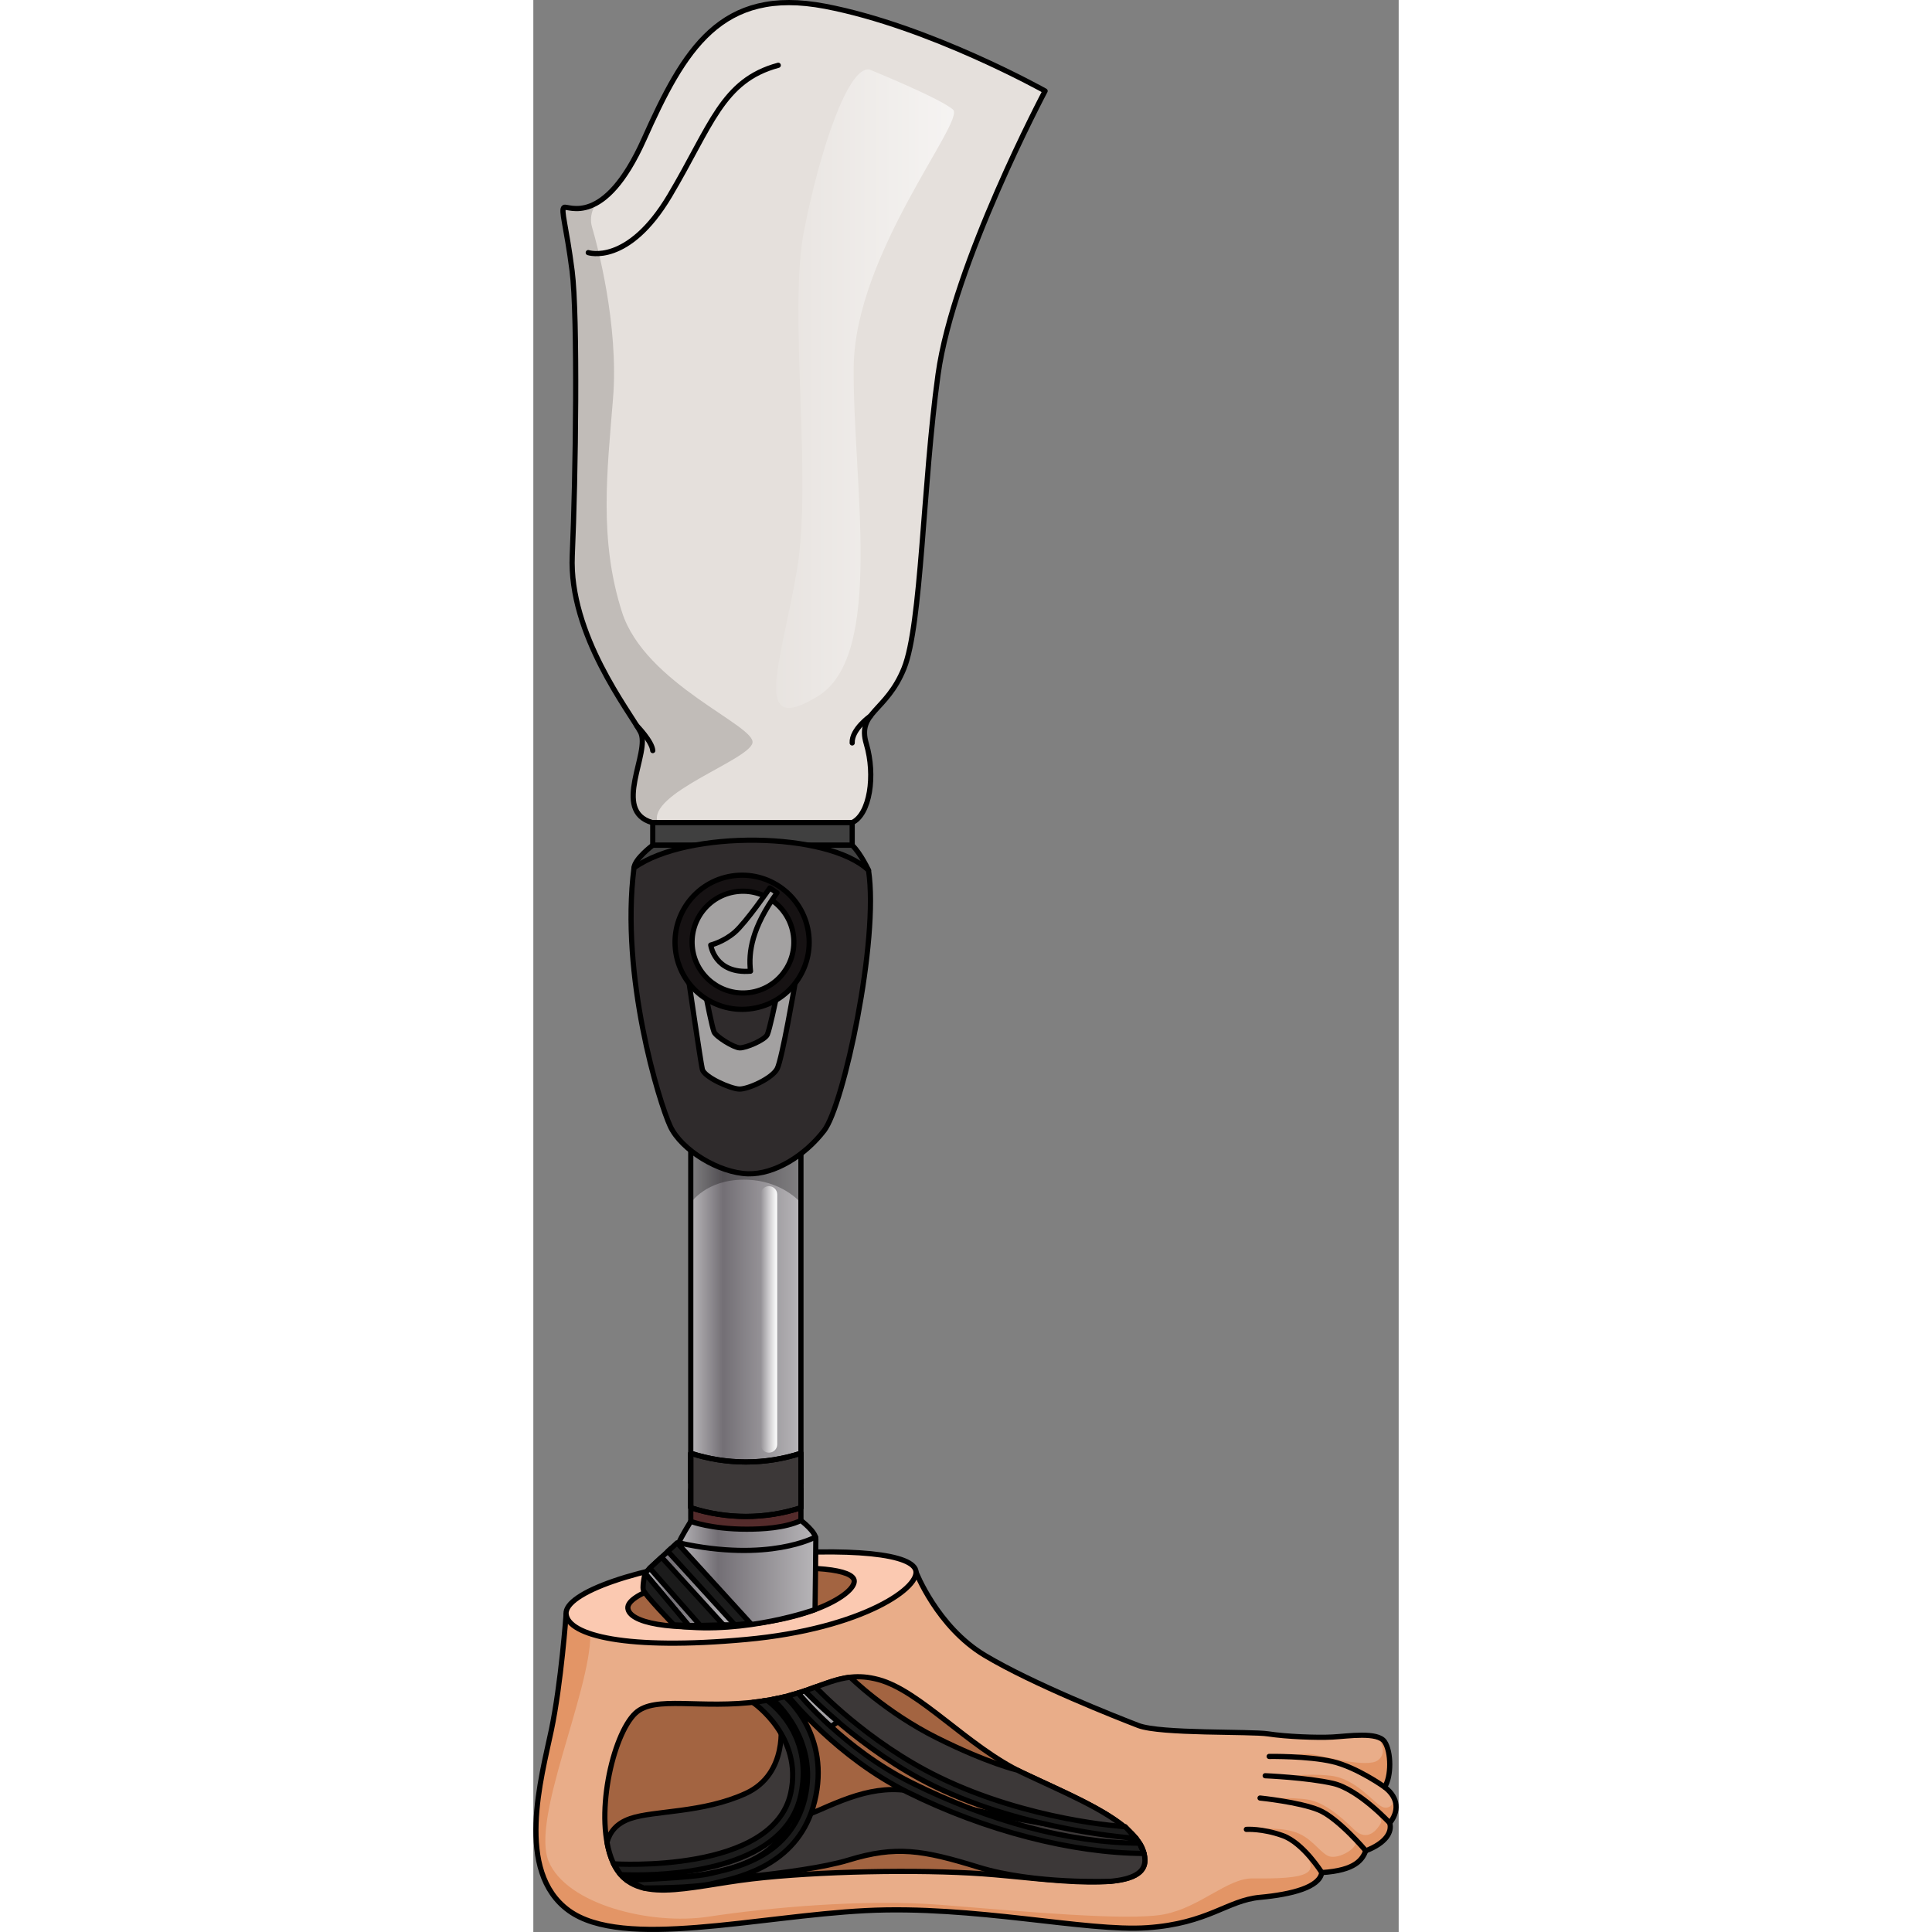 <?xml version="1.0" encoding="utf-8"?>
<!-- Created by: Science Figures, www.sciencefigures.org, Generator: Science Figures Editor -->
<svg version="1.1" id="Layer_1" xmlns="http://www.w3.org/2000/svg" xmlns:xlink="http://www.w3.org/1999/xlink" 
	 width="800px" height="800px" viewBox="0 0 166.667 372.104" enable-background="new 0 0 166.667 372.104"
	 xml:space="preserve">
<rect x="0" y="0" width="166.667" height="372.104" fill="#808080" stroke="none"/>
<g>
	
		<rect x="30.323" y="286.925" transform="matrix(-1 -4.483226e-11 4.483226e-11 -1 81.866 582.949)" fill="#542B2B" stroke="#000000" stroke-linecap="round" stroke-linejoin="round" stroke-miterlimit="10" width="21.22" height="9.1"/>
	<path fill="#E5E0DC" d="M98.567,17.523c0,0-17.67,33.301-20.615,54.596s-3.172,48.253-6.57,56.635
		c-3.398,8.382-9.062,8.382-7.249,14.499c1.812,6.117,0.68,13.592-2.718,15.178c-3.398,1.586-30.583,2.265-38.512,0
		c-7.929-2.265-0.227-13.592-2.265-17.444c-2.039-3.851-13.819-18.803-13.139-33.981c0.68-15.178,1.076-46.214-0.028-54.823
		c-1.104-8.608-2.237-11.78-1.557-12.233c0.68-0.453,7.702,4.078,15.405-13.139S36.041-2.639,56.204,1.212
		C76.366,5.063,98.567,17.523,98.567,17.523z"/>
	
		<linearGradient id="SVGID_1_" gradientUnits="userSpaceOnUse" x1="-4895.899" y1="74.858" x2="-4831.083" y2="74.858" gradientTransform="matrix(-1 0 0 1 -4791.26 0)">
		<stop  offset="0" style="stop-color:#FFFFFF"/>
		<stop  offset="1" style="stop-color:#FFFFFF;stop-opacity:0"/>
	</linearGradient>
	<path fill="url(#SVGID_1_)" d="M64.769,13.4c0,0,13.643,5.548,16.065,7.715c2.423,2.168-18.87,27.668-19.125,49.47
		s6.071,55.538-6.885,63.495s-7.14-6.248-4.08-24.098s-1.677-49.853,1.393-65.535S60.689,12.573,64.769,13.4z"/>
	<path fill="#C1BCB8" d="M7.497,107.006c0.68-15.178,1.076-46.214-0.028-54.823c-1.105-8.609-2.237-11.78-1.558-12.233
		c0.39-0.26,2.873,1.115,6.373-0.918l0,0c0,0-1.806,1.964-0.945,4.833c0.861,2.869,5.164,18.648,4.016,32.849
		c-1.148,14.201-2.725,27.254,1.721,41.168s25.848,21.864,25.131,25.204c-0.717,3.341-20.417,9.782-18.246,15.343
		c0.032,0.083,0.046,0.182,0.069,0.272c-0.405-0.086-0.791-0.176-1.129-0.272c-7.929-2.265-0.227-13.592-2.265-17.444
		C18.598,137.136,6.818,122.185,7.497,107.006z"/>
	<path fill="none" stroke="#000000" stroke-linecap="round" stroke-linejoin="round" stroke-miterlimit="10" d="M10.581,48.656
		c0,0,7.65,2.55,15.683-10.965s10.073-22.185,20.91-25.118"/>
	<path fill="none" stroke="#000000" stroke-linecap="round" stroke-linejoin="round" stroke-miterlimit="10" d="M98.567,17.523
		c0,0-17.67,33.301-20.615,54.596s-3.172,48.253-6.57,56.635c-3.398,8.382-9.062,8.382-7.249,14.499
		c1.812,6.117,0.68,13.592-2.718,15.178c-3.398,1.586-30.583,2.265-38.512,0c-7.929-2.265-0.227-13.592-2.265-17.444
		c-2.039-3.851-13.819-18.803-13.139-33.981c0.68-15.178,1.076-46.214-0.028-54.823c-1.104-8.608-2.237-11.78-1.557-12.233
		c0.68-0.453,7.702,4.078,15.405-13.139S36.041-2.639,56.204,1.212C76.366,5.063,98.567,17.523,98.567,17.523z"/>
	
		<rect x="23.002" y="158.431" fill="#404040" stroke="#000000" stroke-linecap="round" stroke-linejoin="round" stroke-miterlimit="10" width="38.412" height="4.361"/>
	<path fill="#404040" stroke="#000000" stroke-linecap="round" stroke-linejoin="round" stroke-miterlimit="10" d="M23.002,162.792
		c0,0-3.46,2.583-3.613,4.354c-0.153,1.771,45.172,0.476,45.172,0.476s-1.479-3.218-3.146-4.829H23.002z"/>
	<path fill="none" stroke="#000000" stroke-linecap="round" stroke-linejoin="round" stroke-miterlimit="10" d="M19.917,139.769
		c0,0,2.958,3.028,3.085,4.794"/>
	<path fill="none" stroke="#000000" stroke-linecap="round" stroke-linejoin="round" stroke-miterlimit="10" d="M64.941,137.898
		c0,0-3.653,2.541-3.527,5.189"/>
	<path fill="#E9AD89" d="M73.67,302.687c0,0,4.073,10.622,13.295,16.14s25.28,11.858,29.562,13.505
		c4.282,1.647,21.657,1.091,25.033,1.616c3.376,0.525,9.305,0.772,12.352,0.607c3.047-0.165,8.729-1.07,10.046,0.906
		c1.318,1.976,1.318,6.752,0,8.729c2.8,2.141,2.717,4.776,0.988,6.917c0.494,1.729-0.741,3.87-4.611,5.352
		c-0.659,1.647-1.894,3.788-8.481,4.2c-0.412,2.8-5.682,4.2-11.94,4.776c-6.258,0.576-9.881,5.023-21.657,5.846
		s-33.35-4.364-54.265-3.294c-20.916,1.07-46.689,7.576-57.147,0c-10.458-7.576-5.27-25.691-3.376-34.749
		c1.894-9.058,2.846-22.346,2.846-22.346L73.67,302.687z"/>
	<g>
		<path fill="#E39566" d="M118.256,371.28c-11.775,0.823-33.349-4.364-54.265-3.294c-20.916,1.07-46.69,7.576-57.147,0
			s-5.27-25.692-3.376-34.749c1.894-9.058,2.846-22.346,2.846-22.346l4.277-0.521c0.258,1.243,0.412,2.662,0.411,4.294
			c-0.012,11.361-11.511,35.627-8.035,43.872c3.477,8.245,19.57,12.318,30.763,10.617s29.834-3.464,44.835-2.272
			c15,1.192,35.986,3.17,42.942,1.817c6.957-1.353,12.174-6.957,17.007-6.916c4.833,0.041,8.888-0.041,10.531-1.124
			c1.643-1.083-0.057-3.689-2.15-5.638c-2.093-1.949-8.38-2.673-8.38-2.673s4.443-0.558,7.825,0.397
			c3.382,0.956,4.831,3.682,6.612,4.648c1.78,0.966,5.466-1.256,5.37-2.373c-0.097-1.116-3.286-3.907-5.929-5.845
			c-2.643-1.938-11.436-2.76-11.436-2.76s5.19-0.328,8.282,0.204c3.092,0.532,6.184,3.14,8.793,5.71
			c2.609,2.57,4.541,0.039,5.217-1.223c0.676-1.262-3.558-4.682-6.667-6.432c-3.108-1.75-11.989-2.438-11.989-2.438
			s4.066-0.786,8.993-0.228c4.928,0.558,8.309,5.336,9.952,6.013c1.24,0.511,1.991-0.452,2.372-1.381
			c0.571,1.518,0.145,3.094-0.964,4.467c0.494,1.729-0.741,3.87-4.611,5.352c-0.659,1.647-1.894,3.788-8.482,4.2
			c-0.412,2.8-5.682,4.2-11.94,4.776C133.655,366.01,130.032,370.457,118.256,371.28z"/>
		<path fill="#E39566" d="M163.957,335.46c1.24,1.861,1.312,6.201,0.217,8.352c-1.692-1.089-4.244-2.354-6.822-3.357
			c-4.543-1.768-11.979-2.112-11.979-2.112s2.415-0.855,4.777-0.455c2.362,0.4,10.392,2.692,12.52,1.146
			c2.105-1.53,0.048-4.384,0.004-4.445C163.24,334.783,163.691,335.061,163.957,335.46z"/>
	</g>
	<path fill="#A36441" d="M19.67,329.952c3.758-3.508,12.437-0.686,23.992-2.252c11.555-1.567,14.787-6.365,22.817-4.211
		c8.03,2.154,17.235,12.926,27.713,17.921c10.478,4.994,23.503,9.989,23.6,16.843c0.098,6.855-18.802,3.525-31.239,2.644
		c-12.437-0.881-31.924-0.49-44.459,0.979c-12.535,1.469-22.915,5.288-26.734-3.134C11.542,350.321,15.263,334.065,19.67,329.952z"
		/>
	<path fill="none" stroke="#000000" stroke-linecap="round" stroke-linejoin="round" stroke-miterlimit="10" d="M73.67,302.687
		c0,0,4.073,10.622,13.295,16.14s25.28,11.858,29.562,13.505c4.282,1.647,21.657,1.091,25.033,1.616
		c3.376,0.525,9.305,0.772,12.352,0.607c3.047-0.165,8.729-1.07,10.046,0.906c1.318,1.976,1.318,6.752,0,8.729
		c2.8,2.141,2.717,4.776,0.988,6.917c0.494,1.729-0.741,3.87-4.611,5.352c-0.659,1.647-1.894,3.788-8.481,4.2
		c-0.412,2.8-5.682,4.2-11.94,4.776c-6.258,0.576-9.881,5.023-21.657,5.846s-33.35-4.364-54.265-3.294
		c-20.916,1.07-46.689,7.576-57.147,0c-10.458-7.576-5.27-25.691-3.376-34.749c1.894-9.058,2.846-22.346,2.846-22.346L73.67,302.687
		z"/>
	<path fill="none" stroke="#000000" stroke-linecap="round" stroke-linejoin="round" stroke-miterlimit="10" d="M19.67,329.952
		c3.758-3.508,12.437-0.686,23.992-2.252c11.555-1.567,14.787-6.365,22.817-4.211c8.03,2.154,17.235,12.926,27.713,17.921
		c10.478,4.994,23.503,9.989,23.6,16.843c0.098,6.855-18.802,3.525-31.239,2.644c-12.437-0.881-31.924-0.49-44.459,0.979
		c-12.535,1.469-22.915,5.288-26.734-3.134C11.542,350.321,15.263,334.065,19.67,329.952z"/>
	<path fill="none" stroke="#000000" stroke-linecap="round" stroke-linejoin="round" stroke-miterlimit="10" d="M151.853,360.658
		c0,0-3.541-5.682-7.493-7.109c-3.953-1.427-7.027-1.208-7.027-1.208"/>
	<path fill="none" stroke="#000000" stroke-linecap="round" stroke-linejoin="round" stroke-miterlimit="10" d="M160.334,356.458
		c0,0-5.325-6.313-9.058-7.85c-3.733-1.537-11.309-2.306-11.309-2.306"/>
	<path fill="none" stroke="#000000" stroke-linecap="round" stroke-linejoin="round" stroke-miterlimit="10" d="M164.946,351.106
		c0,0-5.984-6.491-10.924-7.623s-13.065-1.475-13.065-1.475"/>
	<path fill="none" stroke="#000000" stroke-linecap="round" stroke-linejoin="round" stroke-miterlimit="10" d="M163.957,344.189
		c0,0-5.325-3.815-10.046-4.913c-4.721-1.098-12.187-0.988-12.187-0.988"/>
	<path fill="#3C3838" stroke="#000000" stroke-linecap="round" stroke-linejoin="round" stroke-miterlimit="10" d="M30.923,355.988
		c0,0,16.607-4.027,24.37-7.466c7.763-3.439,14.145-5.6,22.699-1.965c5.956,2.53,26.292,5.777,38.097,7.515
		c1.062,1.32,1.684,2.708,1.705,4.182c0.037,2.562-2.581,3.7-6.522,4.077c-0.149,0.006-14.763,0.62-25.517-2.704
		c-10.809-3.341-15.922-4.17-25.058-1.376c-9.136,2.794-31.833,4.284-31.833,4.284L30.923,355.988z"/>
	<path fill="#3C3838" stroke="#000000" stroke-linecap="round" stroke-linejoin="round" stroke-miterlimit="10" d="M18.692,350.252
		c4.564-1.576,13.908-1.032,22.22-4.835c8.312-3.803,6.705-13.748,6.705-13.748s1.064-1.573,3.943,3.86s1.141,10.431-3.818,18.075
		c-4.959,7.644-20.195,8.165-25.193,8.165c-1.927,0-3.672,0.054-5.093-0.069c-0.829-0.755-1.535-1.721-2.096-2.957
		c-0.531-1.17-0.911-2.495-1.169-3.913C14.724,352.897,15.93,351.206,18.692,350.252z"/>
	<path fill="#3C3838" stroke="#000000" stroke-linecap="round" stroke-linejoin="round" stroke-miterlimit="10" d="M81.702,345.206
		c-12.123-5.497-28.342-19.788-28.452-19.885c2.916-1.024,5.242-1.998,7.793-2.289c0.019,0.019,6.851,6.767,16.663,11.673
		c9.826,4.913,15.514,6.223,15.514,6.223h0c0.323,0.166,0.647,0.326,0.972,0.481c7.457,3.554,16.2,7.109,20.659,11.334
		C114.757,352.735,93.84,350.709,81.702,345.206z"/>
	
		<linearGradient id="SVGID_2_" gradientUnits="userSpaceOnUse" x1="-4843.249" y1="331.238" x2="-4833.105" y2="331.238" gradientTransform="matrix(-1 0 0 1 -4791.26 0)">
		<stop  offset="0" style="stop-color:#B8B6B9"/>
		<stop  offset="0.708" style="stop-color:#736F75"/>
		<stop  offset="1" style="stop-color:#B8B6B9"/>
	</linearGradient>
	<path fill="url(#SVGID_2_)" stroke="#000000" stroke-linecap="round" stroke-linejoin="round" stroke-miterlimit="10" d="
		M43.893,327.666c1.166-0.164,2.246-0.361,3.255-0.58l2.254,2.907l2.587,4.693l-2.235,0.704L43.893,327.666z"/>
	<path fill="#1B1B1B" stroke="#000000" stroke-linecap="round" stroke-linejoin="round" stroke-miterlimit="10" d="M116.088,354.072
		l-2.091-2.251c-0.194-0.011-18.552-1.114-35.882-9.56c-13.903-6.776-23.648-17.23-23.747-17.338l-2.099,0.736
		c0.102,0.11,10.748,11.441,24.98,18.378C94.948,352.662,115.89,354.061,116.088,354.072z M45.013,327.496l-1.351,0.204l-1.397,0.17
		c0.36,0.242,9.633,6.685,7.321,17.437c-3.359,15.621-33.814,13.689-34.115,13.668l1.352,2.084c0.253,0.017,0.782,0.059,2.841,0.059
		c8.502,0,28.861-1.476,31.854-15.395C54.118,333.632,45.113,327.562,45.013,327.496z M34.245,360.816
		c-3.545,0.903-16.175,1.306-16.286,1.31l3.279,1.506c0.464-0.015,9.742,0.054,13.495-0.901c0.271-0.069,0.589-0.143,0.945-0.227
		c4.655-1.09,15.557-3.642,18.496-15.529c3.133-12.669-5.321-19.874-5.705-20.195l-1.165,0.273l-1.206,0.249
		c0.345,0.29,8.987,7.754,6.157,19.199c-2.649,10.713-12.725,13.071-17.028,14.079C34.857,360.667,34.527,360.744,34.245,360.816z
		 M72.029,345.148c15.032,7.477,31.868,11.788,45.592,11.828l-0.87-1.98c-13.431-0.039-29.073-4.271-43.842-11.618
		c-13.133-6.532-21.797-17.206-21.886-17.316l-1.971,0.568C49.426,327.094,58.511,338.424,72.029,345.148z"/>
	<g>
		
			<linearGradient id="SVGID_3_" gradientUnits="userSpaceOnUse" x1="-4907.348" y1="353.548" x2="-4906.376" y2="353.548" gradientTransform="matrix(-1 0 0 1 -4791.26 0)">
			<stop  offset="0" style="stop-color:#B8B6B9"/>
			<stop  offset="0.708" style="stop-color:#736F75"/>
			<stop  offset="1" style="stop-color:#B8B6B9"/>
		</linearGradient>
		<path fill="url(#SVGID_3_)" stroke="#000000" stroke-linecap="round" stroke-linejoin="round" stroke-miterlimit="10" d="
			M115.116,353.025c0.008,0,0.016,0,0.024,0.001c0.345,0.344,0.664,0.692,0.948,1.046L115.116,353.025z"/>
		
			<linearGradient id="SVGID_4_" gradientUnits="userSpaceOnUse" x1="-4908.558" y1="355.532" x2="-4908.022" y2="355.532" gradientTransform="matrix(-1 0 0 1 -4791.26 0)">
			<stop  offset="0" style="stop-color:#B8B6B9"/>
			<stop  offset="0.708" style="stop-color:#736F75"/>
			<stop  offset="1" style="stop-color:#B8B6B9"/>
		</linearGradient>
		<path fill="url(#SVGID_4_)" stroke="#000000" stroke-linecap="round" stroke-linejoin="round" stroke-miterlimit="10" d="
			M116.762,355.02c0.21,0.337,0.388,0.678,0.536,1.024c-0.031-0.003-0.058-0.005-0.09-0.008L116.762,355.02z"/>
		
			<linearGradient id="SVGID_5_" gradientUnits="userSpaceOnUse" x1="-4908.006" y1="329.09" x2="-4842.274" y2="329.09" gradientTransform="matrix(-1 0 0 1 -4791.26 0)">
			<stop  offset="0" style="stop-color:#B8B6B9"/>
			<stop  offset="0.708" style="stop-color:#736F75"/>
			<stop  offset="1" style="stop-color:#B8B6B9"/>
		</linearGradient>
		<path fill="url(#SVGID_5_)" stroke="#000000" stroke-linecap="round" stroke-linejoin="round" stroke-miterlimit="10" d="
			M58.655,331.609c-0.444,0.308-0.887,0.618-1.33,0.93c-3.971-3.607-6.256-6.42-6.302-6.476l-0.009,0.003
			c0.448-0.139,0.881-0.281,1.301-0.423l-0.047,0.016C52.317,325.71,54.685,328.231,58.655,331.609z"/>
	</g>
	<path fill="#FBC9B1" stroke="#000000" stroke-linecap="round" stroke-linejoin="round" stroke-miterlimit="10" d="M38.288,299.921
		c20.017-1.96,33.621-1.052,35.268,2.242c1.647,3.294-9.966,11.53-32.624,13.603c-22.974,2.103-34.175-0.757-34.619-4.875
		C5.869,306.774,20.506,301.662,38.288,299.921z"/>
	<path fill="#A36441" stroke="#000000" stroke-linecap="round" stroke-linejoin="round" stroke-miterlimit="10" d="M38.895,302.662
		c12.949-1.268,21.75-0.68,22.815,1.45s-6.447,7.458-21.104,8.8c-14.862,1.36-22.107-0.49-22.395-3.153
		C17.923,307.096,27.392,303.789,38.895,302.662z"/>
	
		<linearGradient id="SVGID_6_" gradientUnits="userSpaceOnUse" x1="-4842.803" y1="251.432" x2="-4821.583" y2="251.432" gradientTransform="matrix(-1 0 0 1 -4791.26 0)">
		<stop  offset="0" style="stop-color:#B8B6B9"/>
		<stop  offset="0.708" style="stop-color:#736F75"/>
		<stop  offset="1" style="stop-color:#B8B6B9"/>
	</linearGradient>
	<polygon fill="url(#SVGID_6_)" points="30.323,285.52 51.543,285.52 51.543,217.345 30.323,217.345 	"/>
	
		<linearGradient id="SVGID_7_" gradientUnits="userSpaceOnUse" x1="-4838.231" y1="254.122" x2="-4835.047" y2="254.122" gradientTransform="matrix(-1 0 0 1 -4791.26 0)">
		<stop  offset="0" style="stop-color:#FFFFFF"/>
		<stop  offset="1" style="stop-color:#FFFFFF;stop-opacity:0"/>
	</linearGradient>
	<path fill="url(#SVGID_7_)" d="M45.379,279.785L45.379,279.785c0.879,0,1.592-0.713,1.592-1.592v-48.142
		c0-0.879-0.713-1.592-1.592-1.592l0,0c-0.879,0-1.592,0.713-1.592,1.592v48.142C43.787,279.072,44.5,279.785,45.379,279.785z"/>
	<path opacity="0.3" d="M51.543,217.345v14.351c0,0-3.641-4.491-10.989-4.491c-7.348,0-10.231,4.491-10.231,4.491v-14.351H51.543z"
		/>
	
		<rect x="30.323" y="217.345" transform="matrix(-1 -4.491752e-11 4.491752e-11 -1 81.865 502.865)" fill="none" stroke="#000000" stroke-linecap="round" stroke-linejoin="round" stroke-miterlimit="10" width="21.22" height="68.175"/>
	<path fill="#2F2B2C" d="M41.342,226.074c-5.566-0.15-12.825-4.56-14.96-9.134c-2.135-4.574-9.661-28.939-6.993-49.794
		c10.31-7.383,37.392-6.96,45.172,0.476c2.047,13.454-4.798,45.247-8.542,50.115C52.274,222.604,46.457,226.211,41.342,226.074z"/>
	<path fill="#A3A1A1" stroke="#000000" stroke-linecap="round" stroke-linejoin="round" stroke-miterlimit="10" d="M50.382,189.562
		c0,0-2.454,14.372-3.411,16.26c-0.957,1.888-5.63,3.978-7.298,3.933c-1.669-0.045-6.781-2.297-7.125-3.817
		s-2.562-16.701-2.562-16.701L50.382,189.562z"/>
	<path fill="#2F2B2C" stroke="#000000" stroke-linecap="round" stroke-linejoin="round" stroke-miterlimit="10" d="M46.676,192.717
		c0,0-1.155,5.526-1.611,6.553s-4.116,2.58-5.302,2.548c-1.186-0.032-4.606-2.186-4.956-3.068c-0.403-1.016-1.458-6.391-1.458-6.391
		L46.676,192.717z"/>
	<path fill="none" stroke="#000000" stroke-linecap="round" stroke-linejoin="round" stroke-miterlimit="10" d="M41.342,226.074
		c-5.566-0.15-12.825-4.56-14.96-9.134c-2.135-4.574-9.661-28.939-6.993-49.794c10.31-7.383,37.392-6.96,45.172,0.476
		c2.047,13.454-4.798,45.247-8.542,50.115C52.274,222.604,46.457,226.211,41.342,226.074z"/>
	<path fill="#3C3838" stroke="#000000" stroke-linecap="round" stroke-linejoin="round" stroke-miterlimit="10" d="M30.323,290.387
		c6.896,2.241,14.324,2.241,21.22,0c0-3.497,0-6.995,0-10.492c-6.896,2.241-14.324,2.241-21.22,0
		C30.323,283.393,30.323,286.89,30.323,290.387z"/>
	<path fill="none" stroke="#000000" stroke-linecap="round" stroke-linejoin="round" stroke-miterlimit="10" d="M30.323,290.387
		c6.896,2.241,14.324,2.241,21.22,0c0-3.497,0-6.995,0-10.492c-6.896,2.241-14.324,2.241-21.22,0
		C30.323,283.393,30.323,286.89,30.323,290.387z"/>
	
		<linearGradient id="SVGID_8_" gradientUnits="userSpaceOnUse" x1="-4845.672" y1="303.184" x2="-4819.07" y2="303.184" gradientTransform="matrix(-1 0 0 1 -4791.26 0)">
		<stop  offset="0" style="stop-color:#B8B6B9"/>
		<stop  offset="0.708" style="stop-color:#736F75"/>
		<stop  offset="1" style="stop-color:#B8B6B9"/>
	</linearGradient>
	<path fill="url(#SVGID_8_)" stroke="#000000" stroke-linecap="round" stroke-linejoin="round" stroke-miterlimit="10" d="
		M51.543,292.849c0,0,2.87,2.148,2.87,3.572c0,1.424-0.152,13.578-0.152,13.578s-13.328,4.813-26.451,3.182
		c0.102-12.005-0.087-15.114,0.218-16.03c0.305-0.916,2.295-4.137,2.295-4.137s3.876,1.508,10.764,1.508
		C43.971,294.523,48.432,294.314,51.543,292.849z"/>
	<path fill="none" stroke="#000000" stroke-linecap="round" stroke-linejoin="round" stroke-miterlimit="10" d="M54.344,296.025
		c0,0-8.965,4.983-26.316,1.127"/>
	
		<ellipse transform="matrix(0.979 -0.203 0.203 0.979 -36.091 12.003)" fill="#161213" stroke="#000000" stroke-linecap="round" stroke-linejoin="round" stroke-miterlimit="10" cx="40.31" cy="181.471" rx="12.921" ry="12.921"/>
	
		<ellipse transform="matrix(0.991 -0.134 0.134 0.991 -23.886 7.013)" fill="#A3A1A1" stroke="#000000" stroke-linecap="round" stroke-linejoin="round" stroke-miterlimit="10" cx="40.31" cy="181.471" rx="9.801" ry="9.801"/>
	<path fill="#A3A1A1" stroke="#000000" stroke-linecap="round" stroke-linejoin="round" stroke-miterlimit="10" d="M46.938,171.953
		l-1.387-0.931c0,0-4.636,6.718-6.808,8.57c-2.172,1.851-4.574,2.423-4.574,2.423s0.751,5.612,7.662,5.033
		C41.4,183.376,42.09,178.655,46.938,171.953z"/>
	
		<linearGradient id="SVGID_9_" gradientUnits="userSpaceOnUse" x1="-4830.074" y1="305.644" x2="-4812.773" y2="305.644" gradientTransform="matrix(-1 0 0 1 -4791.26 0)">
		<stop  offset="0" style="stop-color:#B8B6B9"/>
		<stop  offset="0.708" style="stop-color:#736F75"/>
		<stop  offset="1" style="stop-color:#B8B6B9"/>
	</linearGradient>
	<polygon fill="url(#SVGID_9_)" stroke="#000000" stroke-linecap="round" stroke-linejoin="round" stroke-miterlimit="10" points="
		26.535,298.225 23.627,300.914 22.428,302.022 21.513,303.015 29.914,313.064 32.152,313.064 36.592,312.947 38.814,312.947 
		38.41,310.675 30.875,301.571 	"/>
	<polygon fill="#1B1B1B" stroke="#000000" stroke-linecap="round" stroke-linejoin="round" stroke-miterlimit="10" points="
		41.815,312.645 27.694,297.152 25.912,298.801 38.814,312.947 	"/>
	<polygon fill="#1B1B1B" stroke="#000000" stroke-linecap="round" stroke-linejoin="round" stroke-miterlimit="10" points="
		36.592,312.947 24.704,299.921 22.428,302.022 32.152,313.064 	"/>
	<path fill="#1B1B1B" stroke="#000000" stroke-linecap="round" stroke-linejoin="round" stroke-miterlimit="10" d="M29.914,313.064
		l-8.401-10.048c0,0-0.5,2.235-0.35,3.135c0.15,0.9,5.899,6.797,5.899,6.797L29.914,313.064z"/>
</g>
</svg>